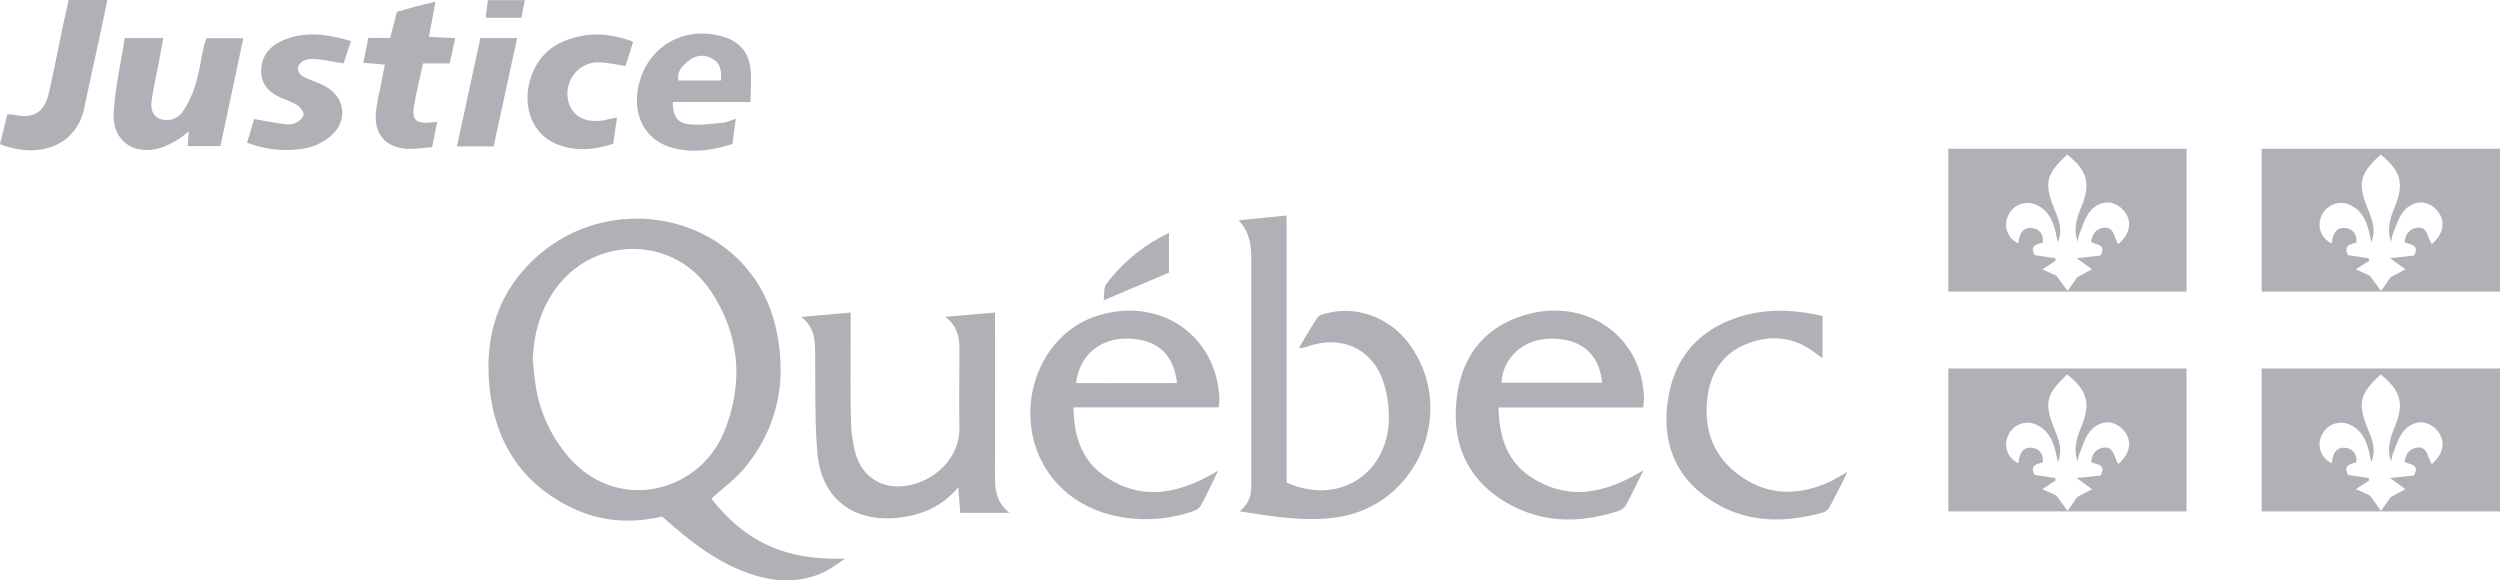 <?xml version="1.0" encoding="UTF-8"?> <svg xmlns="http://www.w3.org/2000/svg" viewBox="0 0 973.91 226.09"><defs><style>.cls-1{fill:#b0b1b6;}</style></defs><g id="Layer_2" data-name="Layer 2"><g id="Layer_1-2" data-name="Layer 1"><path class="cls-1" d="M277.15,194.27c13.64,17.24,29,24,52.16,23.37-3,1.88-5.83,4.15-9,5.56-9.13,4-18.47,3.56-27.78.43-10.59-3.55-19.62-9.73-28.11-16.81-2.16-1.81-4.28-3.67-6.52-5.6-12.28,2.87-24.25,1.95-35.55-3.59-19.1-9.37-29.27-25.25-31.57-46s3.39-39.08,19.8-52.88c31.32-26.33,83.07-13.36,92,30.5,3.93,19.26.38,37.18-12.16,52.65C286.7,186.46,281.75,190,277.15,194.27Zm-69.6-53.54c.59,4.44.86,9,1.83,13.31a55.68,55.68,0,0,0,10.42,21.89c18.94,24.71,52.54,16.68,62.41-8,7.52-18.81,6-37.42-5.21-54.39-14.89-22.64-47.51-21.84-62,1.07C209.94,122.55,207.8,131.31,207.55,140.73Z"></path><path class="cls-1" d="M851.8,57.93v55.68H759V57.93ZM801.67,94.38c-.39-1.73-.71-3.48-1.18-5.18-1.21-4.36-3.42-8-7.87-9.67a8.26,8.26,0,0,0-10.34,4.55,8,8,0,0,0,4,10.74c.35-3.22,1.39-6.35,5.16-6,2.76.26,4.77,2.2,4.35,5.73-2.6.6-5.16,1.34-3.13,4.86l8,1.19.1,1-5.13,3.32,5.47,2.49,4.35,5.95,3.75-5.37,5.76-3.09-6-4.33,9.33-1c2.45-4.61-1.85-4.1-3.64-5.28.3-3.06,1.86-5,4.5-5.51,4.59-.84,4.32,3.92,6.07,6.29,5-4.23,5.54-9.48,1.64-13.53-3.55-3.69-9-3.61-12.67.86-2,2.47-2.91,5.83-4.19,8.85a13.63,13.63,0,0,0-.57,3c-1.84-4.93-.38-9.38,1.43-13.78,3.67-9,2.3-14-5.56-20.25-8.22,7.67-9,11-5.08,21C801.93,85.39,803.7,89.55,801.67,94.38Z"></path><path class="cls-1" d="M973.91,57.93v55.68H881.06V57.93ZM923.77,94.38c-.38-1.73-.7-3.48-1.17-5.18-1.21-4.36-3.42-8-7.87-9.67a8.26,8.26,0,0,0-10.34,4.55,8,8,0,0,0,4,10.74c.35-3.22,1.4-6.35,5.16-6,2.76.26,4.78,2.2,4.36,5.73-2.61.6-5.16,1.34-3.13,4.86l8,1.19.1,1-5.13,3.32,5.47,2.49,4.34,5.95c1.75-2.49,3-4.3,3.75-5.37l5.76-3.09-6-4.33,9.32-1c2.46-4.61-1.84-4.1-3.63-5.28.29-3.06,1.86-5,4.49-5.51,4.6-.84,4.32,3.92,6.08,6.29,5-4.23,5.54-9.48,1.64-13.53-3.56-3.69-9-3.61-12.67.86-2,2.47-2.91,5.83-4.19,8.85a13.64,13.64,0,0,0-.58,3c-1.83-4.93-.37-9.38,1.44-13.78,3.67-9,2.3-14-5.56-20.25-8.23,7.67-9,11-5.08,21C924,85.39,925.81,89.55,923.77,94.38Z"></path><path class="cls-1" d="M851.8,143.54v55.68H759V143.54ZM801.67,180c-.39-1.73-.71-3.47-1.18-5.17-1.21-4.36-3.42-8-7.87-9.67a8.26,8.26,0,0,0-10.34,4.54,8,8,0,0,0,4,10.74c.35-3.21,1.39-6.34,5.16-6,2.76.25,4.77,2.19,4.35,5.73-2.6.59-5.16,1.33-3.13,4.86l8,1.19.1,1-5.13,3.32,5.47,2.49c1.42,2,2.63,3.61,4.35,6,1.74-2.5,3-4.31,3.75-5.37l5.76-3.09-6-4.34,9.33-1c2.45-4.62-1.85-4.11-3.64-5.28.3-3.07,1.86-5,4.5-5.52,4.59-.83,4.32,3.92,6.07,6.3,5-4.24,5.54-9.49,1.64-13.53-3.55-3.69-9-3.61-12.67.86-2,2.46-2.91,5.83-4.19,8.84a13.74,13.74,0,0,0-.57,3c-1.84-4.92-.38-9.37,1.43-13.77,3.67-8.95,2.3-14-5.56-20.25-8.22,7.66-9,11-5.08,21C801.93,171,803.7,175.16,801.67,180Z"></path><path class="cls-1" d="M973.91,143.54v55.68H881.06V143.54ZM923.77,180c-.38-1.73-.7-3.47-1.17-5.17-1.21-4.36-3.42-8-7.87-9.67a8.26,8.26,0,0,0-10.34,4.54,8,8,0,0,0,4,10.74c.35-3.21,1.4-6.34,5.16-6,2.76.25,4.78,2.19,4.36,5.73-2.61.59-5.16,1.33-3.13,4.86l8,1.19.1,1-5.13,3.32,5.47,2.49,4.34,6,3.75-5.37,5.76-3.09-6-4.34,9.32-1c2.46-4.62-1.84-4.11-3.63-5.28.29-3.07,1.86-5,4.49-5.52,4.6-.83,4.32,3.92,6.08,6.3,5-4.24,5.54-9.49,1.64-13.53-3.56-3.69-9-3.61-12.67.86-2,2.46-2.91,5.83-4.19,8.84a13.75,13.75,0,0,0-.58,3c-1.83-4.92-.37-9.37,1.44-13.77,3.67-8.95,2.3-14-5.56-20.25-8.23,7.66-9,11-5.08,21C924,171,925.81,175.16,923.77,180Z"></path><path class="cls-1" d="M482.91,199.17c3.86-3.09,4.55-6.39,4.55-10q0-44.24,0-88.48c0-5.41-.8-10.58-4.95-14.87l18.7-1.87v104c19.68,9,39-2.79,39.83-24.06a45.1,45.1,0,0,0-1.86-14.27c-3.89-13.26-16-19.23-29.16-14.83a10.3,10.3,0,0,1-4,.77c2.39-4,4.68-8.08,7.28-11.95.61-.91,2.28-1.23,3.53-1.55,11.68-3.06,24.31,1.56,31.88,11.61,19.14,25.4,4.23,62.58-27.08,67.72C508.82,203.4,496.39,201.32,482.91,199.17Z"></path><path class="cls-1" d="M640.12,158.73H583.78c.21,11.69,3.53,21.43,13.17,27.48,14.38,9,28.57,6,43.32-3.07-2.65,5.33-4.71,9.76-7.08,14a5.8,5.8,0,0,1-3.23,2.05c-14.74,4.74-29.32,4.61-42.93-3.29-15.69-9.11-21.64-23.53-19.5-41.09,1.92-15.67,10.24-26.89,25.68-31.83,24.12-7.71,46.73,7.8,47.21,32.22C640.44,156.2,640.26,157.18,640.12,158.73Zm-16-9.64c-1.16-11.55-8.48-17.47-20.67-17.12-10.16.3-18,7.49-18.52,17.12Z"></path><path class="cls-1" d="M474.59,183.32c-2.49,5.08-4.5,9.38-6.73,13.58a5.19,5.19,0,0,1-2.65,2.07c-15.77,5.78-39,4.86-53.25-10.48-19.49-21-10.78-57.33,15.79-65.55,24.14-7.47,46.16,7.59,47.29,32.37a28.71,28.71,0,0,1-.26,3.38H418.21c.11,11,3.06,20.37,11.8,26.53C444.67,195.55,459.41,192.44,474.59,183.32Zm-55.36-34.1c13.28.06,26.23,0,39.28,0-1.29-11.55-8.1-17.24-19.6-17.3C428.34,131.9,420.4,138.59,419.23,149.22Z"></path><path class="cls-1" d="M312.1,123.46l19.3-1.71v5c0,11.82-.15,23.66.07,35.48a59.3,59.3,0,0,0,1.64,13.82c2.64,10,10.83,15,21,13,9.91-1.9,19.82-10.44,19.64-22.57-.16-10.16,0-20.33,0-30.49,0-4.62-.78-9-5.51-12.57l19.39-1.67v5.25q0,28.74-.05,57.47c0,5.56.22,11,5.66,15.33H374.09c-.23-3-.47-6-.78-10-6.29,7.49-13.85,10.67-22.55,11.78-17.93,2.3-30.76-7.06-32.31-25-1.09-12.58-.74-25.28-.9-37.93C317.48,133.23,317.75,127.69,312.1,123.46Z"></path><path class="cls-1" d="M710,123.1v16.43c-1.14-.82-2-1.42-2.88-2.07-8.13-6.18-17.11-7.22-26.42-3.59-9.16,3.58-14.18,10.85-15.46,20.45-1.68,12.49,1.89,23.21,12.31,30.79C688.32,193,700,193.28,712.06,188c2.25-1,4.35-2.33,7.67-4.13-2.71,5.36-4.84,9.75-7.18,14a4.75,4.75,0,0,1-2.75,1.89c-14.85,4-29.41,4-42.83-4.57-13.7-8.73-19.3-21.66-17.43-37.62,1.93-16.52,10.66-28.06,26.55-33.64C687.25,120,698.55,120.5,710,123.1Z"></path><path class="cls-1" d="M48.61,14.82h15c-.64,3.49-1.2,6.66-1.8,9.81-.9,4.74-2,9.44-2.68,14.2-.43,2.84-.25,5.78,2.85,7.36a7.72,7.72,0,0,0,9-2.36,40.58,40.58,0,0,0,5.1-10.64c1.48-4.74,2.16-9.73,3.23-14.6.28-1.26.72-2.49,1.07-3.68h14.4c-3,14.2-5.93,28-8.9,42H73.14l.39-5.75a38,38,0,0,1-3.82,2.93,35.84,35.84,0,0,1-6.62,3.36C52.4,60.89,43.69,55.06,44.3,44,44.83,34.27,47.08,24.68,48.61,14.82Z"></path><path class="cls-1" d="M292.38,39.74h-30.3c.12,5.31,1.55,8,5.95,8.6s8.86-.14,13.28-.5c1.6-.13,3.16-.89,5.34-1.55-.46,3.45-.88,6.51-1.32,9.8-7.93,2.57-15.77,3.63-23.68,1.4-10.37-2.93-15.47-12.79-12.87-24.2,3.41-14.93,17.11-23.13,32-19.26,6.25,1.62,10.46,5.42,11.42,11.78C292.91,30.12,292.38,34.61,292.38,39.74ZM280.8,31.36c.48-3.95-.31-6.89-3.45-8.56a7.77,7.77,0,0,0-8.85.7c-2.45,1.93-4.9,4.16-4.22,7.86Z"></path><path class="cls-1" d="M169.65.65c-.93,5-1.71,9.15-2.55,13.7l10.22.5c-.72,3.38-1.37,6.4-2.11,9.86h-10.4c-1.24,5.71-2.58,11-3.5,16.34-1,5.64.74,7.24,6.5,6.67l2.52-.25c-.68,3.34-1.29,6.34-2,9.86-3.43.24-6.73.87-10,.64-8-.57-12.46-5.58-11.92-13.59.3-4.44,1.53-8.82,2.35-13.22.34-1.8.69-3.58,1.15-6l-8.4-.71c.69-3.29,1.33-6.31,2-9.7H152c.89-3.42,1.71-6.58,2.62-10.1,2.18-.64,4.53-1.37,6.9-2S166.34,1.46,169.65.65Z"></path><path class="cls-1" d="M26.72,0H41.84c-1.22,5.79-2.37,11.26-3.54,16.72-1.82,8.45-3.72,16.89-5.48,25.35C29.71,57,15,62,0,56.15L2.84,44.61a11,11,0,0,1,2.1,0c8.28,1.79,12.34-.63,14.19-8.81s3.48-16.6,5.22-24.89C25.1,7.36,25.9,3.81,26.72,0Z"></path><path class="cls-1" d="M136.75,16c-1.14,3.38-2.06,6.14-2.93,8.73-3.9-.65-7.31-1.37-10.75-1.72a9.91,9.91,0,0,0-4.85.69A4.14,4.14,0,0,0,116,26.61a4.07,4.07,0,0,0,1.89,3.09c2.46,1.35,5.2,2.16,7.76,3.36,8.8,4.14,10.41,13.88,2.95,20.16a22.23,22.23,0,0,1-10.22,4.66,42.43,42.43,0,0,1-22.15-2.31c1-3.15,1.88-6.21,2.79-9.19,4.2.72,7.9,1.46,11.63,1.95a8.42,8.42,0,0,0,4.42-.39c1.34-.63,3-2,3.19-3.19S117,41.83,115.87,41A31.69,31.69,0,0,0,110,38.33c-5-2.11-8.49-5.4-8.23-11.23s3.79-9.47,8.91-11.56C119.14,12.07,127.58,13.31,136.75,16Z"></path><path class="cls-1" d="M240.37,45.76c-.51,3.56-1,6.79-1.48,10.26-7.6,2.41-15.07,3.16-22.46-.07-9.31-4.06-13.26-14.9-9.54-25.94,3.12-9.28,10-14.1,19.34-15.94,6.91-1.36,13.45-.38,20.42,2.18-1.08,3.45-2,6.53-3,9.43-3.68-.53-6.9-1.26-10.15-1.39a11.9,11.9,0,0,0-9.37,4,12.36,12.36,0,0,0-2.1,13c2.12,4.55,6.11,5.93,10.69,5.82C235.05,47.06,237.32,46.33,240.37,45.76Z"></path><path class="cls-1" d="M187.14,14.84h14.32c-3.1,14.29-6.12,28.17-9.17,42.2H178C181.08,42.73,184.12,28.75,187.14,14.84Z"></path><path class="cls-1" d="M455.38,90.75v15.46L429.91,117c.35-2.26,0-4.94,1.13-6.43A65.69,65.69,0,0,1,455.38,90.75Z"></path><path class="cls-1" d="M204.45.05l-1.31,6.87H189.21c.27-2.27.54-4.42.84-6.87Z"></path></g></g></svg> 